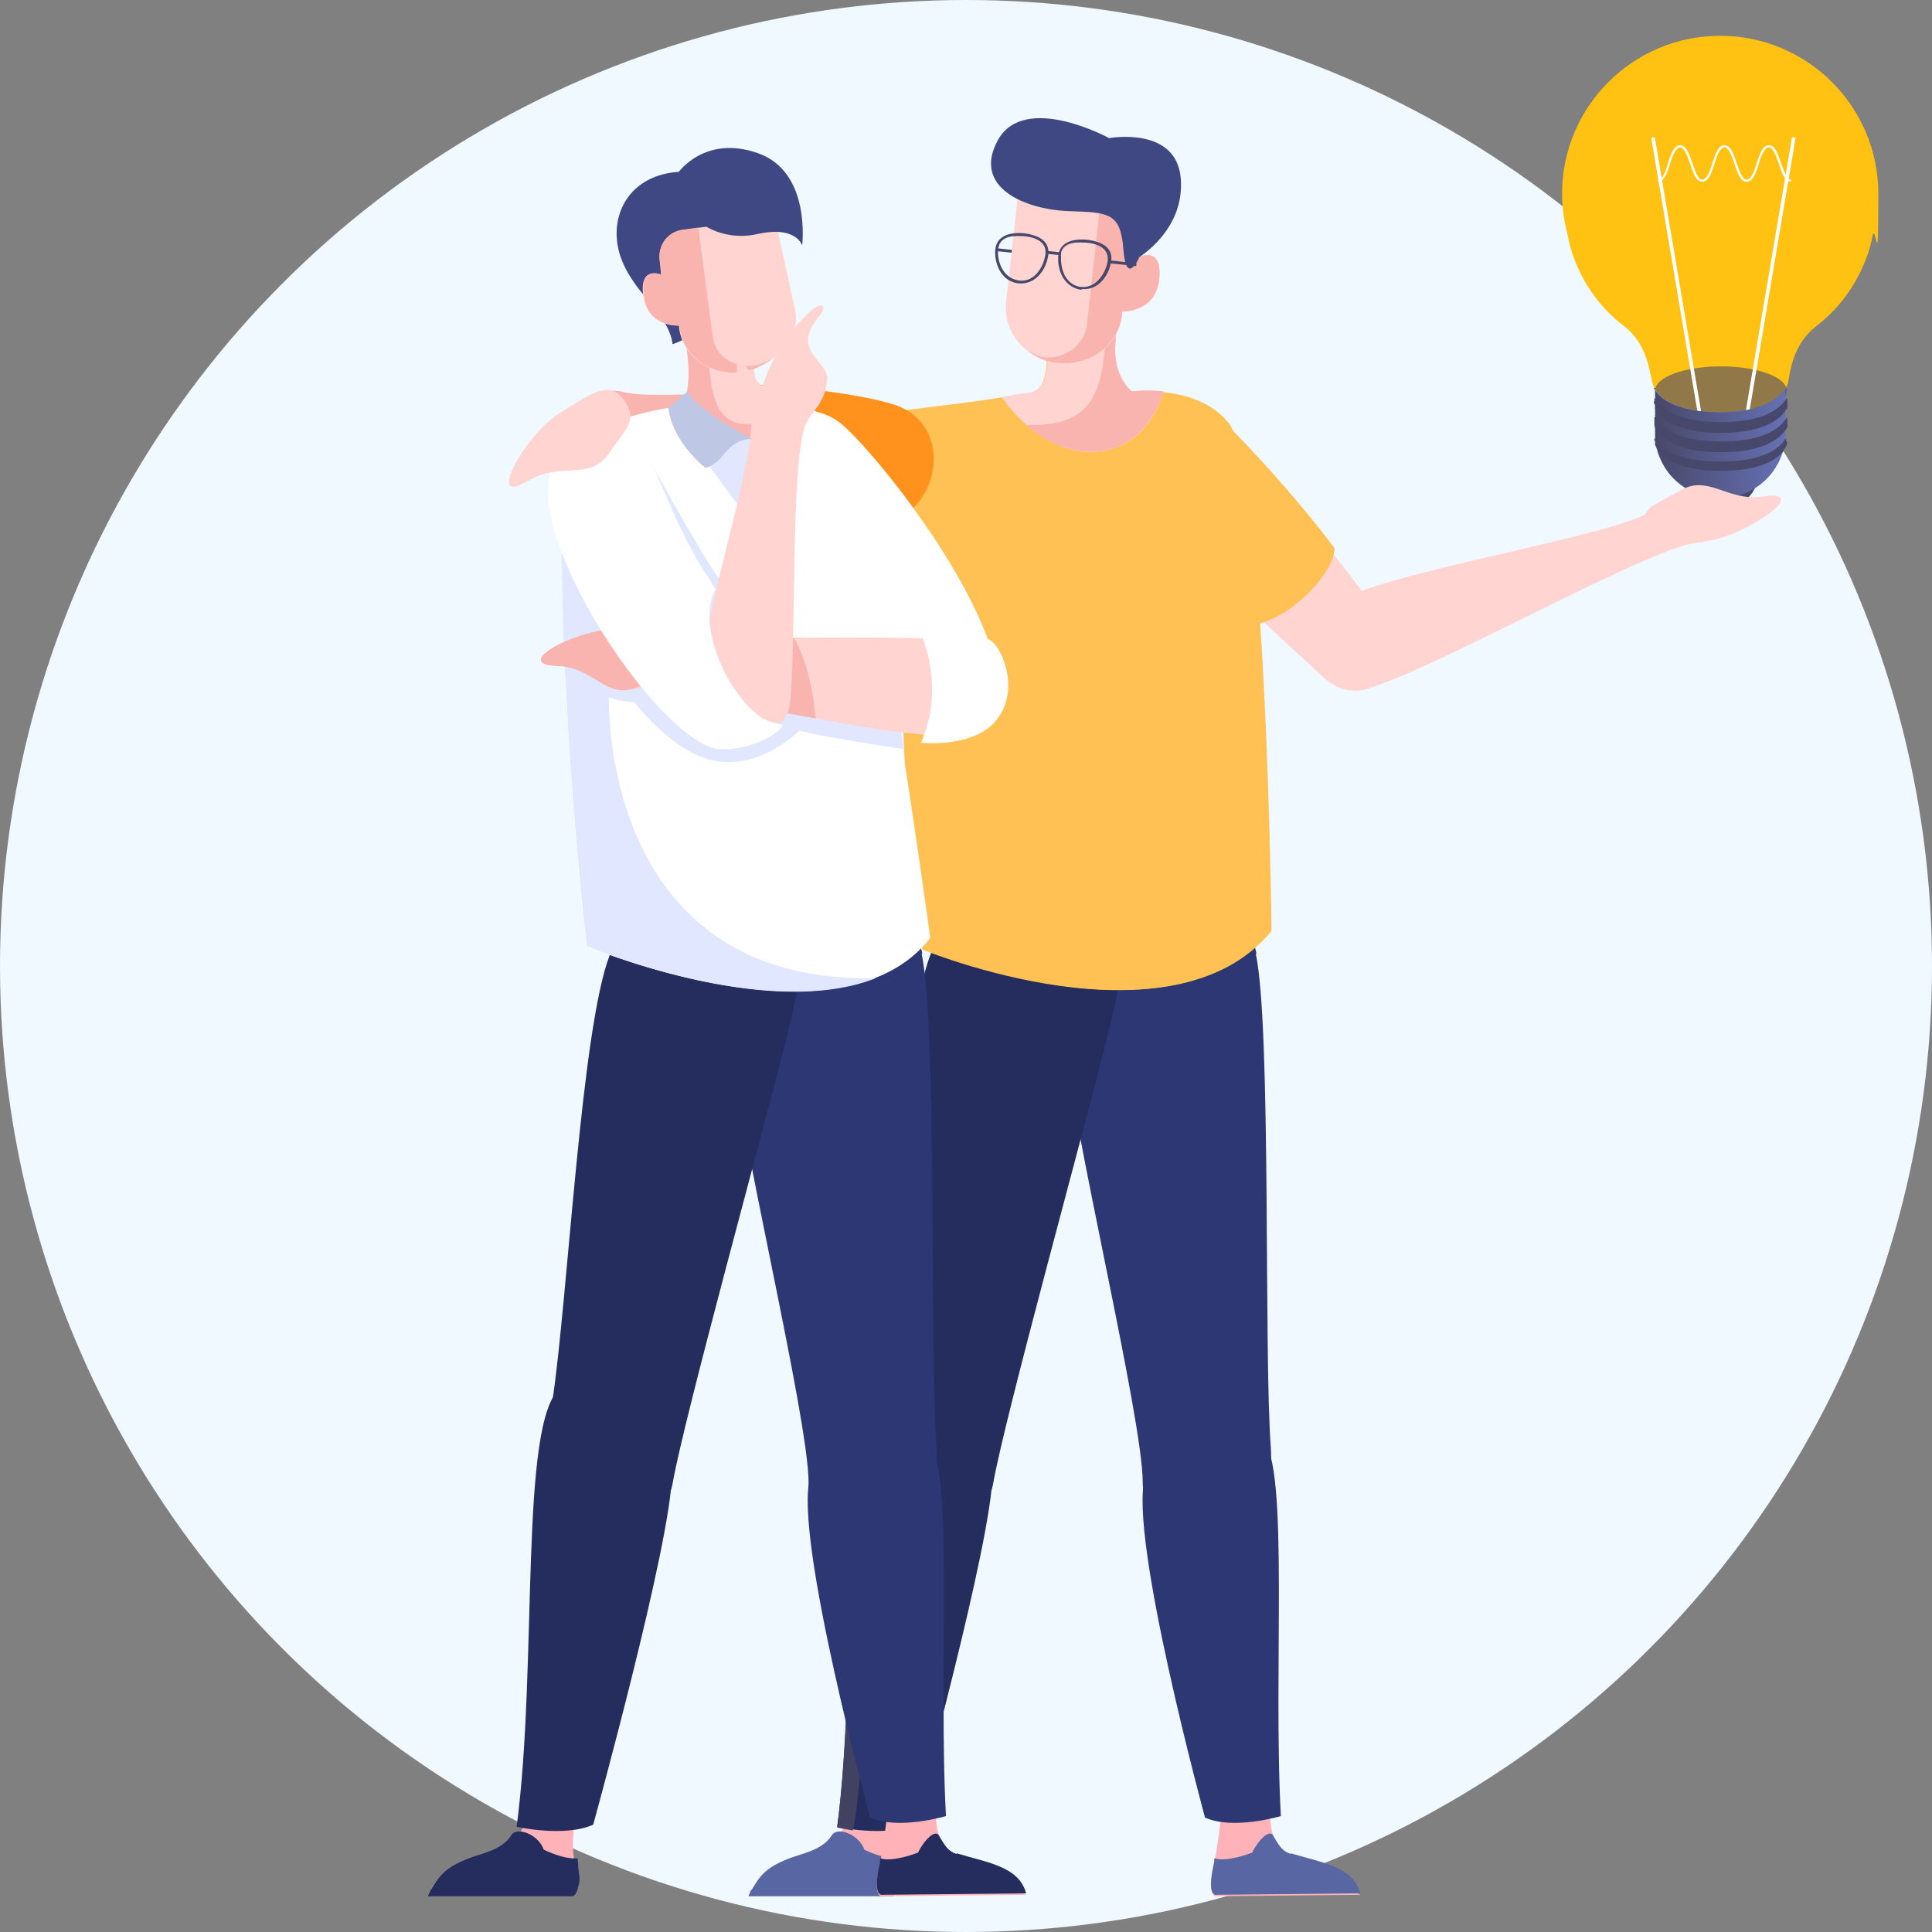 <?xml version="1.0" encoding="UTF-8"?>
<svg xmlns="http://www.w3.org/2000/svg" xmlns:xlink="http://www.w3.org/1999/xlink" viewBox="0 0 270 270">
  <rect x="0" y="0" width="270" height="270" fill="#808080" stroke="none"/>
  <defs>
    <style>
      .cls-1 {
        fill: #fff;
      }

      .cls-2 {
        fill: #2c3773;
      }

      .cls-3 {
        fill: #5a63a3;
      }

      .cls-4 {
        opacity: .6;
      }

      .cls-4, .cls-5 {
        fill: #48486c;
      }

      .cls-6 {
        fill: #fab4af;
      }

      .cls-7 {
        fill: url(#_裼隯澵_胙琅韃炅_21);
      }

      .cls-8 {
        fill: #ffd4d1;
      }

      .cls-9 {
        fill: #bec8e5;
      }

      .cls-10 {
        fill: #242d5e;
      }

      .cls-11 {
        fill: #414262;
      }

      .cls-12 {
        fill: #e0e7ff;
      }

      .cls-13 {
        fill: #eff9ff;
      }

      .cls-14 {
        fill: #ffc154;
      }

      .cls-15 {
        fill: #d4949a;
      }

      .cls-16 {
        fill: #ffb3b9;
      }

      .cls-17 {
        fill: url(#_裼隯澵_胙琅韃炅_140-2);
      }

      .cls-18 {
        fill: #3f4883;
      }

      .cls-19 {
        fill: url(#_裼隯澵_胙琅韃炅_140);
      }

      .cls-20 {
        fill: #ffc112;
      }

      .cls-21 {
        fill: #ff921c;
      }

      .cls-22 {
        fill: #5866a3;
      }
    </style>
    <linearGradient id="_裼隯澵_胙琅韃炅_21" data-name="ﾁ裼隯澵隆 胙琅韃炅 21" x1="2101" y1="61.9" x2="2119.4" y2="61.9" gradientTransform="translate(2350.7) rotate(-180) scale(1 -1)" gradientUnits="userSpaceOnUse">
      <stop offset="0" stop-color="#6671b5"/>
      <stop offset="1" stop-color="#484869"/>
    </linearGradient>
    <linearGradient id="_裼隯澵_胙琅韃炅_140" data-name="ﾁ裼隯澵隆 胙琅韃炅 140" x1="682.5" y1="1211.1" x2="739.1" y2="1211.1" gradientTransform="translate(724.2 -1236.6) rotate(173.9) scale(1 -1)" gradientUnits="userSpaceOnUse">
      <stop offset="0" stop-color="#ffd000"/>
      <stop offset="1" stop-color="#ff7300"/>
    </linearGradient>
    <linearGradient id="_裼隯澵_胙琅韃炅_140-2" data-name="ﾁ裼隯澵隆 胙琅韃炅 140" x1="544.5" y1="153.8" x2="597.3" y2="153.8" gradientTransform="translate(643.9 -179.3) rotate(172.6) scale(1 -1)" xlink:href="#_裼隯澵_胙琅韃炅_140"/>
  </defs>
  <g id="artwork">
    <circle class="cls-13" cx="135" cy="135" r="135"/>
  </g>
  <g id="_レイヤー_2" data-name="レイヤー 2">
    <path class="cls-20" d="m218.3,27.1c0-12.2,9.9-22.1,22.1-22.1s22.1,9.9,22.1,22.1-.3,4-.8,5.8h0s-1,7.4-7.9,12.7c-3.1,2.4-3.6,6-3.9,7.8-.4,1.7-2.6,4.2-9.5,4.2s-9.1-2.5-9.5-4.2c-.4-1.7-.8-5.4-3.9-7.8-6.9-5.2-7.9-12.7-7.9-12.7h0c-.5-1.8-.8-3.8-.8-5.8Z"/>
    <path class="cls-4" d="m231.3,54.6c0,1.9,4.1,3.7,9.2,3.7s9.2-1.8,9.2-3.7-4.1-3.4-9.2-3.4-9.2,1.5-9.2,3.4Z"/>
    <path class="cls-5" d="m240.3,63.1c2.7,0,4.4-.5,5.5-1.2v4c0,2.9-2.4,5.3-5.3,5.3h0c-2.9,0-5.3-2.4-5.3-5.3v-3.8c1.1.6,2.7,1,5.1,1Z"/>
    <path class="cls-1" d="m244.2,57.6s0,0,0,0c-.2,0-.3-.2-.2-.3l6.4-37.9c0-.2.2-.3.3-.2.2,0,.3.2.2.3l-6.4,37.9c0,.1-.1.2-.3.2Z"/>
    <path class="cls-1" d="m237.5,57.6c-.1,0-.3,0-.3-.2l-6.4-37.9c0-.2,0-.3.2-.3.2,0,.3,0,.3.2l6.4,37.9c0,.2,0,.3-.2.3,0,0,0,0,0,0Z"/>
    <path class="cls-1" d="m250.3,25.4c-.9,0-1.3-1.3-1.7-2.5-.4-1.1-.8-2.3-1.4-2.3s-1.1,1.2-1.4,2.3c-.4,1.2-.8,2.5-1.7,2.5s-1.3-1.3-1.7-2.5c-.4-1.1-.8-2.3-1.4-2.3s-1.1,1.2-1.4,2.3c-.4,1.2-.8,2.5-1.7,2.5s-1.3-1.3-1.7-2.5c-.4-1.1-.8-2.3-1.4-2.3s-1.1,1.2-1.4,2.3c-.4,1.2-.8,2.5-1.7,2.5v-.3c.7,0,1.1-1.2,1.4-2.3.4-1.2.8-2.5,1.7-2.5s1.3,1.3,1.7,2.5c.4,1.1.8,2.3,1.4,2.3s1.1-1.2,1.4-2.3c.4-1.2.8-2.5,1.7-2.5s1.3,1.3,1.7,2.5c.4,1.1.8,2.3,1.4,2.3s1.1-1.2,1.4-2.3c.4-1.2.8-2.5,1.7-2.5s1.3,1.3,1.7,2.5c.4,1.1.8,2.3,1.4,2.3v.3Z"/>
    <path class="cls-7" d="m231.3,54.2v6.2c0,.3,0,.5,0,.8,0,.7.2,1.4.4,2.1h0c.5,1.4,1.2,2.6,2.2,3.6,1.7,1.7,4,2.7,6.5,2.7,4.1,0,7.5-2.6,8.7-6.3t0,0c.2-.7.4-1.4.4-2.1,0-.3,0-.5,0-.8v-6.2c-.9,1.6-3.4,3.4-9.2,3.4s-8.4-1.8-9.2-3.4Z"/>
    <path class="cls-5" d="m231.2,56v-.4c1,1.6,3.5,3.4,9.3,3.4s8.3-1.8,9.2-3.4h0s0,0,0,0c0,0,0,0,0,0h0s.1.4.1.4c0,.2,0,.4,0,.6v.5c-.1,0-.1,0-.1,0-.9,1.6-3.4,3.4-9.2,3.4s-8.4-1.8-9.2-3.4v-.5c-.2-.2-.2-.4-.1-.6Z"/>
    <path class="cls-5" d="m231.2,58.7v-.4c.1,0,.1,0,.1,0,.9,1.6,3.4,3.4,9.2,3.4s8.4-1.8,9.2-3.4h0c0,0,.1.4.1.4,0,.2,0,.4,0,.6v.5c-.1,0-.1,0-.1,0-.9,1.6-3.4,3.4-9.2,3.4s-8.3-1.8-9.2-3.4h0s-.1-.4-.1-.4c0-.2,0-.4,0-.6Z"/>
    <path class="cls-5" d="m231.2,61.6v-.3c.1,0,0,0,0-.1.9,1.6,3.4,3.3,9.2,3.3s8.3-1.7,9.2-3.3c0,0,0,0,0,.1v.3c.2.2.2.4.1.6l-.5.9s0,0,0,0t0,0c-1.2,1.4-3.7,2.7-8.7,2.7s-7.5-1.3-8.7-2.7h0s0,0,0,0c0,0,0,0,0,0h0s0,0,0,0l-.5-.9c0-.2,0-.4,0-.6Z"/>
    <path class="cls-2" d="m175.6,133.3c-1.9-8.9-7.2-14.8-9-16.3-2.9-2.5-11-2.2-14.3,4.5-3.3,6.7-4.5,10.8-3.6,23,.9,12.1,11,53.6,11,62.7,0,9.1,18.9,8.1,17.9-4.9-1-13,.1-58.7-2.1-69Z"/>
    <path class="cls-10" d="m130,133.5c3.5-8.9,9.8-15,11.8-16.5,3.3-2.5,11.4-2.4,13.5,4.3,2.1,6.7,2.6,10.8-.4,23-3,12.2-14.5,53.8-16.1,63-1.6,9.1-18.7,1.9-16.8-11.5,2.2-14.8,4-51.9,8-62.3Z"/>
    <path class="cls-16" d="m114.3,258.7c4.4-1.5,5.5-8.2,5.9-12.2l6.4,2.3s-2.5,6.8-1.5,11.4c1,4.6-.4,4.2-.4,4.2h-20.1s5.3-4.2,9.7-5.7Z"/>
    <path class="cls-22" d="m104.6,265h20s.7.2,1-1.3c.2-.8.3-.8,0-2.8,0-.4,0-.8-.1-1.2-1.9.2-4.7-1.2-4.7-1.2-.8-2.2-3.7-3.2-4.5-2.1-1.2,2-3.7,2.5-5.4,3.1-3.8,1.3-4.7,2.7-5.6,4.2-.5.7-.7,1.3-.7,1.3Z"/>
    <path class="cls-10" d="m123.1,194c-5.8,4.7-3.1,38.7-6.1,61.3,0,0,6.7,1.5,10.7-.3,0,0,11-39.8,11-49,0-16.3-9.5-17.1-15.7-12Z"/>
    <path class="cls-16" d="m180.4,259.1c-4.4-1.5-2.4-8.5-2.9-12.5l-6.4,2.4s-.5,7.1-1.5,11.8c-1,4.6.4,4.2.4,4.2l20.1-.2s-5.3-4.2-9.7-5.6Z"/>
    <path class="cls-22" d="m180.4,259.1c-1.3-.4-1.7-1.3-2.5-2.6-.5-.9-2.1.7-2.9,2.4,0,0-3.5,1.4-5.3.8,0,.3,0,.6-.1.9-1,4.6.4,4.2.4,4.2l20.1-.2c-1-3.8-5.5-4.3-9.7-5.6Z"/>
    <path class="cls-2" d="m176.5,201.1c3.7,4.1,1.4,32.3,2.5,52.7,0,0-6.7,2-10.6.2,0,0-10.7-39.3-8.4-47.4,3.1-10.9,11.5-11.1,16.5-5.6Z"/>
    <path class="cls-11" d="m123.1,194c.7-.6,1.5-1.1,2.3-1.5-.8,3.1-3.8,16-3.6,25.3.2,10.3-1.7,34.7-2.6,38-1.3-.2-2.2-.4-2.2-.4,2.9-22.6.3-56.6,6.1-61.3Z"/>
    <path class="cls-8" d="m160.3,69.3c2.9,5.9,21,21.9,24.6,25.3,4.3,4.2,10.9,1,10-4.4-.8-4.6-20.8-27.7-23.7-29.8-5.3-3.9-14.5,1.6-10.9,9Z"/>
    <path class="cls-14" d="m173.9,87.5c-5.9-6-14.2-18.3-15.7-21.3-3.6-7.4,5.5-12.9,10.9-9,1.7,1.2,10.9,10.7,17.4,19.4.1,3.2-6.3,10.6-12.6,10.9Z"/>
    <path class="cls-14" d="m129.1,132.7s34.8,14.3,48.6-2.6c0,0-.7-64.4-6-71-4.4-5.5-13.6-4.3-13.6-4.3,0,0-2.8-2-2.3-7,1.2-12.3-10.3-3.5-10.3-3.5,0,0,2.7,10.2-1.9,10.7-1.6.2-3.9.6-6,.9-2.7.4-11.7,1.5-11.7,1.5-1.4.8,1.7,5.4,1.6,5.5,0,.1,0,.3,0,.4,0,.2,0,.4-.1.7-1.9,10-1.7,45.5,1.8,68.7Z"/>
    <path class="cls-14" d="m127.3,64c0-.2,0-.5.1-.7,0-.1,0-.3,0-.4,0-.2-2.2-3.5-2-5l1.6-.2s5.8.2,7.9,10.3c2.1,9.9,5.9,44.2,42.5,62.2-13.9,16.8-48.5,2.5-48.5,2.5-3.5-23.3-3.7-58.8-1.8-68.7Z"/>
    <path class="cls-19" d="m145.8,45.7c-.2-.8-.3-1.4-.3-1.4,0,0,9.2-7.1,10.3.3l-10,1.1Z"/>
    <path class="cls-8" d="m140,55.5c4.2,6.1,10.8,9.2,16.3,6.9,3.1-1.3,5.3-4.1,6.3-7.7-2.5-.2-4.4,0-4.4,0,0,0-2.8-2-2.3-7,1.2-12.3-10.3-3.5-10.3-3.5,0,0,2.7,10.2-1.9,10.7-1.1.1-2.3.3-3.6.6Z"/>
    <path class="cls-6" d="m154.3,49.6l.5-4.8c.5.3.8.5,1.1.7,0,.7,0,1.4,0,2.2-.5,5,2.3,7,2.3,7,0,0,1.9-.3,4.4,0-1,3.5-3.2,6.3-6.3,7.7-4.1,1.7-9,.4-12.9-3,8,.2,10.2-3.2,10.9-9.8Z"/>
    <rect class="cls-5" x="141" y="33.2" width=".4" height="3.8" transform="translate(91.2 171.7) rotate(-83.8)"/>
    <path class="cls-8" d="m142.2,27.8l-1.6,14.4c-.5,4.2,2.8,8.1,7.3,8.6h0c4.5.5,8.5-2.6,8.9-6.8v-.4s4.7.2,5.2-4.5c.5-4.7-2.8-3.1-2.8-3.1l.7-6.2-17.8-1.9Z"/>
    <path class="cls-6" d="m159.3,35.9l.7-6.2-6.3-.7s0,0,0,.1l-1.8,16.3c-.3,2.8-3.2,4.9-6,4.5-.9-.1-1.6-.5-2.3-.9,1.2.9,2.6,1.6,4.3,1.7,4.5.5,8.5-2.6,8.9-6.8v-.4s4.7.2,5.2-4.5c.5-4.7-2.8-3.1-2.8-3.1Z"/>
    <path class="cls-18" d="m159.2,36s-1.8,4.1-2.2-1.1c-.4-5.2-2-5.2-7.7-5.4-5.8-.2-13.6-3.2-9.8-10,3.8-6.6,15.5-.2,15.5-.2,0,0,9.3-1.7,10,5.5.7,7.3-5.9,11.2-5.9,11.2Z"/>
    <path class="cls-6" d="m119.7,55.6c-8-2.1-27.6.5-32.5-.8-6.3-1.6-9.5,6.8-3.8,6.6,5.6-.2,23.5,4.1,31.7,5,8.1.9,10.1-9.5,4.7-10.9Z"/>
    <path class="cls-21" d="m102.5,53.6c9.5.3,19.4,1.8,22.9,3.1,8.3,3.2,5.5,15.2-1.6,16.1-1.8.2-11.5-.8-20.8-2.3-2.7-7-1.3-15.7-.5-16.9Z"/>
    <path class="cls-5" d="m151.1,40.5c-1.4-.2-2.2-1.1-2.6-1.8-.5-.9-.7-2-.6-3,.2-1.6,1.6-2.4,4-2.2,2.4.3,3.6,1.3,3.4,2.9-.2,1.8-1.6,4.2-4.1,4,0,0,0,0,0,0Zm-2.8-4.8c-.1.9.1,2,.5,2.8.4.7,1.1,1.5,2.3,1.6,0,0,0,0,0,0,2.2.2,3.5-2.1,3.7-3.7.2-1.8-1.6-2.4-3.1-2.5,0,0-.1,0-.2,0-1.5-.1-3.1.1-3.3,1.8Z"/>
    <path class="cls-5" d="m142.3,39.6c-2.5-.3-3.4-3-3.2-4.8.2-1.6,1.6-2.4,4-2.2,2.4.3,3.6,1.3,3.4,3-.2,1.8-1.6,4.2-4.1,4,0,0,0,0,0,0Zm-2.8-4.8c-.2,1.6.6,4.1,2.9,4.4,2.2.3,3.5-2,3.7-3.7.2-1.8-1.6-2.4-3.1-2.5,0,0-.1,0-.2,0-1.5-.1-3.1.1-3.3,1.8Z"/>
    <rect class="cls-5" x="147" y="34.4" width=".4" height="1.9" transform="translate(96.3 177.9) rotate(-83.8)"/>
    <rect class="cls-5" x="156.6" y="34.9" width=".4" height="3.8" transform="translate(103.4 188.7) rotate(-83.8)"/>
    <path class="cls-8" d="m246.3,69.4c-4.9.7-7.5-3.1-11.4-.9-3.8,2.2-5.7,2.4-5.1,5.5.6,3.1,3.3,2.4,8.9,1.6,5.4-.8,14.8-7.3,7.6-6.2Z"/>
    <path class="cls-8" d="m190.8,96.3c9.1-2.3,41.3-20.8,47-20.5,1.6,0-3-6.6-7.7-4-5.8,3.1-31.9,7.5-40.6,11.1-8.6,3.6-4.8,15,1.3,13.4Z"/>
    <path class="cls-2" d="m128.9,133.3c-1.9-8.9-7.2-14.8-9-16.3-2.9-2.5-11-2.2-14.3,4.5-3.3,6.7-4.5,10.8-3.6,23,.9,12.1,11,53.6,11,62.7,0,9.1,18.9,8.1,17.9-4.9-1-13,.1-58.7-2.1-69Z"/>
    <path class="cls-10" d="m85.2,133.5c3.5-8.9,9.8-15,11.8-16.5,3.3-2.5,11.4-2.4,13.5,4.3,2.1,6.7,2.6,10.8-.4,23-3,12.2-14.5,53.8-16.1,63-1.6,9.1-18.7,1.9-16.8-11.5,2.2-14.8,4-51.9,8-62.3Z"/>
    <path class="cls-18" d="m100.7,39.6c.8,6.1-6.7,8.5-6.7,8.5-.6-4.5-5.7-7.1-7.4-12.6-1.7-5.7,1.7-11.8,9.7-11.5,4.9.1,3.5,9.5,4.3,15.6Z"/>
    <path class="cls-15" d="m108.7,71.4c2.1,6.8,25.7,34.6,21.3,31.1-.5-.4,10.7.2,10.1-6.6-.6-7.2-15.7-28.7-18.5-31.5-5.1-5.1-15.6-1.5-12.9,7Z"/>
    <path class="cls-1" d="m117.4,59.1c3.5,2.7,16.2,17.9,20.8,30.6,0,0,0,0,0,.1-.5.1-1.2.2-1.6.4-3.3,1.5-5.7,5-6.6,8.4-.4,1.5-.6,3-.4,4.5-8.2-6.4-22.6-32.2-23.6-35.5-2.7-8.5,5.7-12.9,11.4-8.5Z"/>
    <path class="cls-1" d="m94.1,56.9c-4.3.6-12.1,2.5-14.5,6.6-2.3,4.1-.6,43.2,2.3,68.7,0,0,35.5,15,48.1-1.1,0,0-8.8-65.8-13.8-71.9-4.2-5.1-17.9-2.8-22.2-2.2Z"/>
    <path class="cls-12" d="m93.3,57.1s15,20.8,16.7,22.5c0,0-.5-17.9-.9-23.2l-15.9.7Z"/>
    <path class="cls-17" d="m96,48.2c-.2-.8-.3-1.3-.3-1.3,0,0,8.5-6.8,9.6.1l-9.3,1.2Z"/>
    <path class="cls-8" d="m105.1,61.4l2.6-4.9s-2.7-1.8-2.3-6.5c.9-11.5-9.7-3.1-9.7-3.1,0,0,1.9,9.6-1.5,10l11,4.5Z"/>
    <path class="cls-6" d="m105.1,59.2c-6,.8-5.7-6.7-6-8.1-.3-1.3-3.4-4.1-3.4-4.1,0,0,1.9,9.6-1.5,10l11,4.5,1.5-2.9c-.4.3-.9.6-1.6.7Z"/>
    <path class="cls-12" d="m90.6,63.9s9.6,18.1,13,21c2.7,2.4,16.7,11.6,22,15.1.3,1.6.5,3.1.7,4.7-3.1-.5-11.2-1.7-14.6-2.6,0,0-4.4,4.5-10,4.4-5.6,0-10.4-5.2-13.1-8.4,0,0-2.8.1-5-1.5-1.4-1.1-3.3-1.8-4.6-2-.3-6.8-.5-13.1-.5-18.3.2-2.7.4-4.7.4-4.7,0-.2,11.5-7.6,11.5-7.6Z"/>
    <path class="cls-12" d="m78.9,91.5l6.2,2.2v3.6s-1.5,40.3,37.3,39.4c-15.5,6.1-40.4-4.5-40.4-4.5-1.4-12.3-2.6-27.6-3.1-40.7Z"/>
    <path class="cls-8" d="m108.3,30.4l2.9,13.3c.5,4-3.6,7.8-7.8,8.3h0c-4.2.5-8-2.2-8.5-6.2v-.3s-4.4.3-5-4.1c-.6-4.4,2.5-3,2.5-3l-.2-1.9c-.3-2.2,1.2-4.2,3.4-4.4l12.6-1.7Z"/>
    <path class="cls-6" d="m92.5,38.4l-.3-2.1c-.3-2.1,1.2-4,3.3-4.2l2.1-.3s0,0,0,.1l2,15.2c.3,2.7,3.2,4.4,5.8,4,.8-.1,2.4-.8,3-1.3-1.8,1.4-3.4,2-4.9,2.2-4.2.5-8-2.2-8.5-6.2v-.3s-4.4.3-5-4.1c-.6-4.4,2.5-3,2.5-3Z"/>
    <path class="cls-3" d="m106.4,55c.3,3.1-1.3,6.4-1.3,6.4,0,0,1.8-1.1,3.6.9.8.8,1.5.9,1.5.9,0,0,0-2.5-1.2-7.1l-2.7-1.2Z"/>
    <path class="cls-8" d="m137.5,89.9c-9.5-1.9-44.2.6-49-2.4-4.8-3-8.5,9.3-1.6,8.7,7-.6,33.5,6.3,43.4,6.5,14.7.3,9.6-12.4,7.1-12.9Z"/>
    <path class="cls-6" d="m78,93.1c4.9.1,6.8,4.7,10.9,3,4.1-1.7,6-1.5,5.9-4.9,0-3.4-2.8-3.2-8.3-3.3-5.4-.2-15.7,5-8.4,5.2Z"/>
    <path class="cls-6" d="m110.9,89.1s2.3,3.1,3.1,11.3l-5.1-.9,2-10.5Z"/>
    <path class="cls-8" d="m98.2,93.8c0-8.4,8.3-32,6.6-36.9-1.1-3.4-2-3.3-1.8-6.1.1-2.1,3.3,3.8,3.6,3,1.6-4.8,4.7-8.7,6.9-10.5,1.6-1.3,2-.3,1,.9-4.2,4.9,1.4,6.2,1.1,8.9-.4,3.7-2.2,4.1-3.1,6.5-2,5.4-1.2,30.2-2.1,38.7-.8,7.2-12.3,1.4-12.2-4.3Z"/>
    <path class="cls-1" d="m106.7,100.5c-5.6-3.8-9.3-13.7-6.7-18.1-.2-.4-.5-.8-.7-1.2-4.8-7-7.7-16.2-8.7-17.4-3.6-4.6-15.9-4.8-13.8,7.5,1.9,11.3,14.8,30.1,22.4,33.1,2.8,1.1,8.8-.8,10.2-3-.3-.3-1.7-.3-2.7-1Z"/>
    <path class="cls-9" d="m96,54.7c1.9,3,9.2,6.7,9.2,6.7,0,0-2.2-.5-4.3,2.4-.9,1.2-2.3,1.6-2.3,1.6,0,0-4.6-3.5-5.2-8.4l2.7-2.3Z"/>
    <path class="cls-18" d="m97.2,30.6s3.3,3.3,8.7,2.1c5.4-1.2,6.2,1.6,6.2,1.6,0,0,1.3-10.3-6.2-12.9-7.4-2.6-11.1,2.7-11.1,2.7l2.3,6.5Z"/>
    <path class="cls-1" d="m128.7,88.6s3.5,7.4,0,15.2c0,0,7.3.8,10.5-3.1,3.2-3.9,1.2-9.3-.4-10.9-1.6-1.6-8.1-1.7-10.1-1.2Z"/>
    <path class="cls-16" d="m69.5,258.7c4.4-1.5,5.5-8.2,5.9-12.2l6.4,2.3s-2.5,6.8-1.5,11.4c1,4.6-.4,4.2-.4,4.2h-19.7s4.9-4.2,9.3-5.7Z"/>
    <path class="cls-10" d="m59.8,265h20s.7.2,1-1.3c.2-.8.3-.8,0-2.8,0-.4,0-.8-.1-1.2-1.9.2-4.7-1.2-4.7-1.2-.8-2.2-3.7-3.2-4.5-2.1-1.2,2-3.7,2.5-5.4,3.1-3.8,1.3-4.7,2.7-5.6,4.2-.5.7-.7,1.3-.7,1.3Z"/>
    <path class="cls-10" d="m78.3,194c-5.8,4.7-3.1,38.7-6.1,61.3,0,0,6.7,1.5,10.7-.3,0,0,11-39.8,11-49,0-16.3-9.5-17.1-15.7-12Z"/>
    <path class="cls-16" d="m133.7,259.1c-4.4-1.5-2.4-8.5-2.9-12.5l-6.4,2.4s-.5,7.1-1.5,11.8c-1,4.6.4,4.2.4,4.2l20.1-.2s-5.3-4.2-9.7-5.6Z"/>
    <path class="cls-10" d="m133.7,259.1c-1.3-.4-1.7-1.3-2.5-2.6-.5-.9-2.1.7-2.9,2.4,0,0-3.5,1.4-5.3.8,0,.3,0,.6-.1.9-1,4.6.4,4.2.4,4.2l20.1-.2c-1-3.8-5.5-4.3-9.7-5.6Z"/>
    <path class="cls-2" d="m129.7,201.1c3.7,4.1,1.4,32.3,2.5,52.7,0,0-6.7,2-10.6.2,0,0-10.7-39.3-8.4-47.4,3.1-10.9,11.5-11.1,16.5-5.6Z"/>
    <path class="cls-8" d="m73.9,67.2c4.2-2.7,8.5,0,11.1-3.7,2.6-3.8,4.2-4.7,2.2-7.6-2-2.8-4.3-1.1-9.1,1.9-4.7,3-10.5,13.3-4.2,9.3Z"/>
  </g>
</svg>